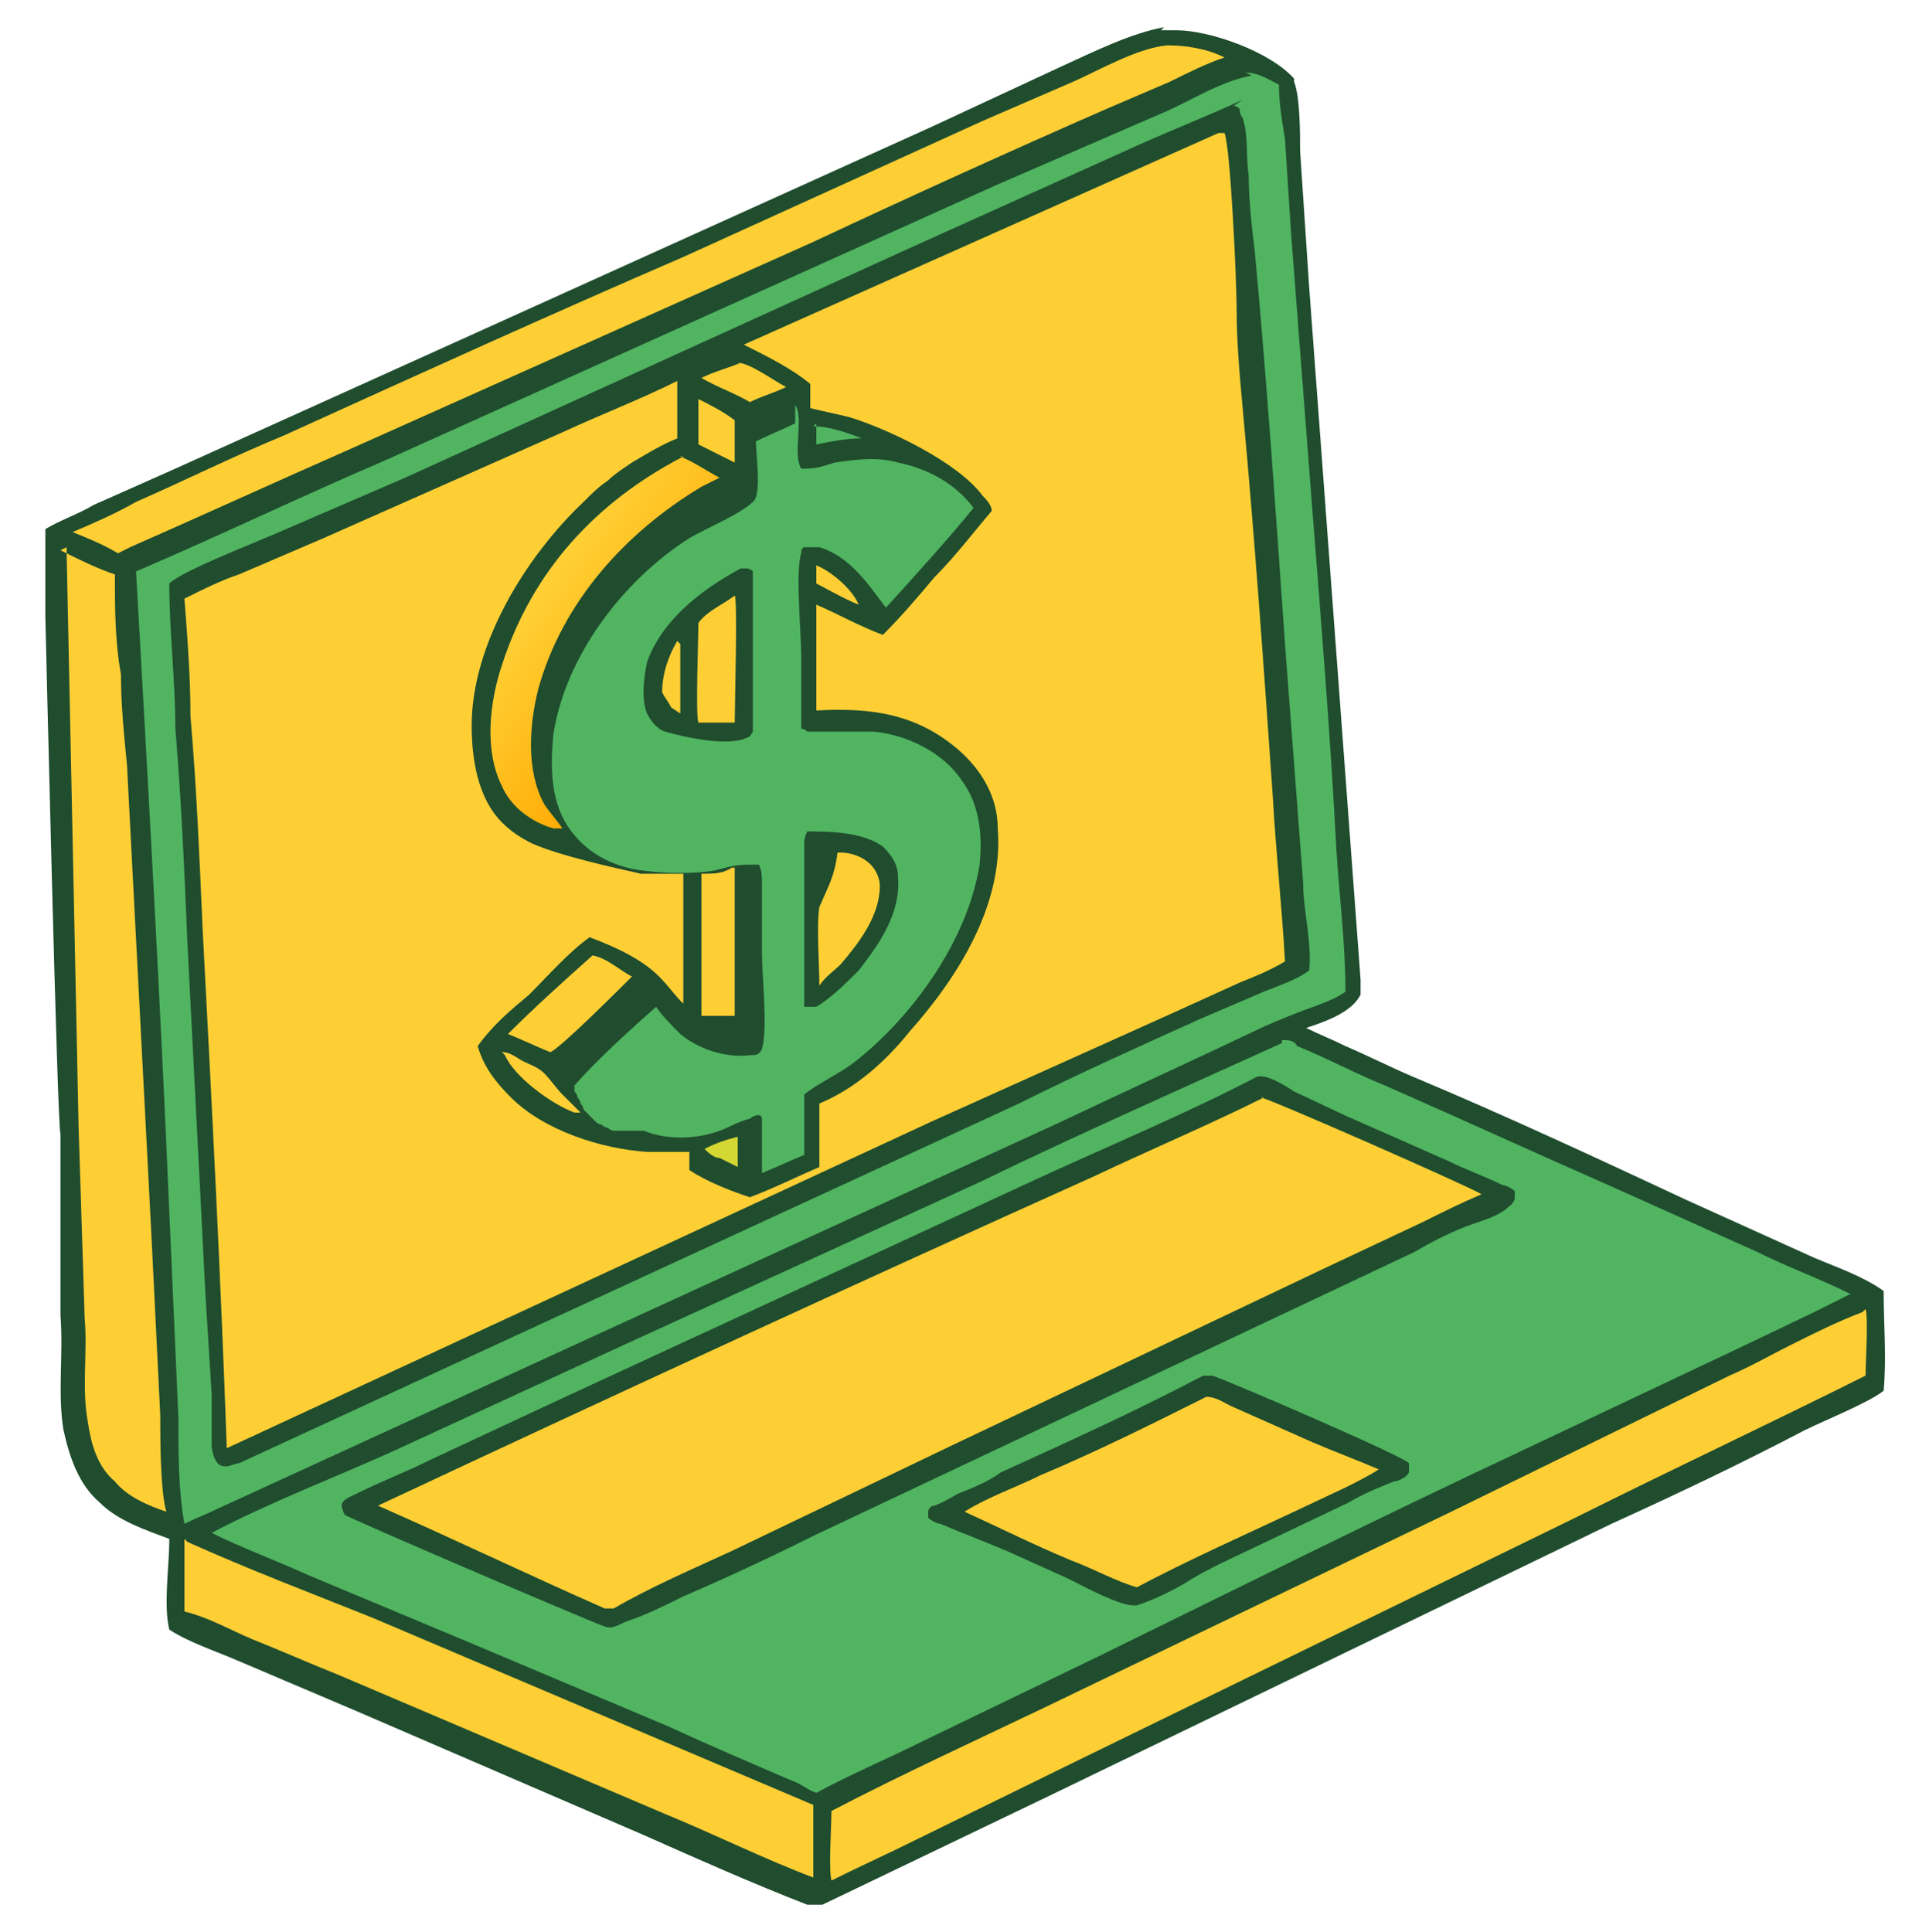 <?xml version="1.0" encoding="UTF-8"?>
<svg id="Layer_1" xmlns="http://www.w3.org/2000/svg" xmlns:xlink="http://www.w3.org/1999/xlink" version="1.1" viewBox="0 0 63.8 63.9">
  <!-- Generator: Adobe Illustrator 29.1.0, SVG Export Plug-In . SVG Version: 2.1.0 Build 142)  -->
  <defs>
    <style>
      .st0 {
        fill: #fecf35;
      }

      .st1 {
        fill: url(#linear-gradient);
      }

      .st2 {
        fill: #d5d732;
      }

      .st3 {
        fill: #1f4d2e;
      }

      .st4 {
        fill: #51b461;
      }
    </style>
    <linearGradient id="linear-gradient" x1="22" y1="37.1" x2="17.8" y2="40.1" gradientTransform="translate(0 59.5) scale(1 -1)" gradientUnits="userSpaceOnUse">
      <stop offset="0" stop-color="#ffad07"/>
      <stop offset="1" stop-color="#ffd036"/>
    </linearGradient>
  </defs>
  <path class="st3" d="M38.4,1c.2,0,.3,0,.5,0,1.1,0,3.1.7,3.9,1.6,0,0,0,0,0,0,0,0,0,0,0,.1.2.5.2,1.7.2,2.3l.3,4.5,1.7,22.9c0,.2,0,.3,0,.5-.3.6-1.2.9-1.8,1.1.4.2.9.4,1.3.6.7.3,1.5.7,2.2,1,3.1,1.3,6.1,2.7,9.1,4.1l4.2,1.9c.7.3,1.6.6,2.3,1.1,0,1.1.1,2.2,0,3.3-.5.4-2,1-2.6,1.3-2.1,1.1-4.2,2.1-6.4,3.1l-18.6,9c-2.5,1.2-5,2.4-7.5,3.6,0,0,0,0,0,0-.2,0-.3,0-.5,0-1.8-.7-3.6-1.5-5.4-2.3l-9.5-4.1-4-1.7c-.7-.3-1.6-.6-2.2-1-.2-.8,0-2.1,0-3-.8-.3-1.7-.6-2.3-1.2-.7-.6-1-1.5-1.2-2.4-.2-1.2,0-2.5-.1-3.8v-6c-.1,0-.5-17.1-.5-17.1,0-1,0-1.9,0-2.9.5-.3,1.1-.5,1.6-.8l2.7-1.2,9.3-4.2,15.7-7.1,4.3-2c1.1-.5,2.3-1.1,3.4-1.3Z"/>
  <path class="st4" d="M41.2,2.4c.4,0,.7.2,1.1.4,0,.6.1,1.2.2,1.8l.2,3.1.7,9.1c.3,3.8.6,7.5.8,11.3.1,1.6.3,3.1.3,4.7-.4.3-1.1.5-1.6.7-.5.2-1,.4-1.4.6-2.1,1-4.3,2-6.4,3l-27.9,12.8c-.4.2-.7.3-1.1.5-.2-1.1-.2-2.3-.2-3.5-.1-2.3-.2-4.5-.3-6.8-.3-7.1-.7-14.1-1.1-21.2,2.8-1.2,5.5-2.5,8.3-3.7l20.2-9.1,5.3-2.3c1-.4,2-1.1,3.1-1.3Z"/>
  <path class="st3" d="M40.8,3.5s0,0,0,0c0,0,.1,0,.2.1,0,0,0,.2.1.3.2.6.1,1.3.2,1.9,0,.8.1,1.7.2,2.5.4,4.3.7,8.7,1,13,.2,2.6.4,5.3.6,7.9,0,.9.3,2,.2,2.9-.4.3-1,.5-1.5.7l-2.1.9c-2,.9-4,1.8-6,2.8l-25.8,11.9c-.1,0-.3.1-.4.1-.1,0-.2,0-.3-.1-.1-.1-.2-.4-.2-.6,0-.6,0-1.1,0-1.7l-.2-3.2-.6-11.7c-.1-2.4-.2-4.7-.4-7.1,0-1.6-.2-3.2-.2-4.8.4-.4,2.7-1.3,3.4-1.6l4.4-1.9,16.7-7.6,7.1-3.2c1.3-.6,2.6-1.1,3.9-1.7Z"/>
  <path class="st0" d="M40.5,4.4h0c.2.5.4,4.9.4,5.8,0,1.1.1,2.2.2,3.3.4,4.3.7,8.6,1,12.9.1,1.8.3,3.6.4,5.4-.5.3-1,.5-1.5.7l-2.2,1-8,3.6-23.3,10.8c-.2-5.7-.5-11.5-.8-17.2-.1-2.3-.2-4.7-.4-7,0-1.3-.1-2.6-.2-3.9.6-.3,1.2-.6,1.8-.8l2.8-1.2,7.9-3.5c1.3-.6,2.6-1.1,3.8-1.7,0,.6,0,1.3,0,1.9-.5.2-1,.5-1.5.8-.3.2-.6.4-.8.6-.3.2-.5.4-.8.7-1.9,1.8-3.7,4.7-3.7,7.4,0,1.1.2,2.4,1,3.2.3.3.6.5,1,.7.9.4,2.7.8,3.6,1,.5,0,.9,0,1.4,0v4.3c-.3-.3-.5-.6-.8-.9-.6-.6-1.5-1-2.3-1.3-.7.5-1.4,1.3-2,1.9-.6.5-1.2,1-1.7,1.7.2.7.6,1.2,1.1,1.7,1.1,1.1,3,1.7,4.5,1.8.5,0,.9,0,1.4,0v.6c.6.4,1.4.7,2,.9.8-.3,1.6-.7,2.3-1v-2.1c1.2-.5,2.2-1.4,3-2.4,1.6-1.8,3.1-4.2,2.9-6.7,0-1-.5-1.9-1.3-2.6-1.4-1.2-2.9-1.4-4.7-1.3v-3.5c.7.3,1.4.7,2.2,1,.6-.6,1.2-1.3,1.7-1.9.7-.7,1.3-1.5,1.9-2.2,0-.2-.2-.4-.3-.5-.8-1.1-3.1-2.2-4.4-2.6-.4-.1-.9-.2-1.3-.3v-.8c-.6-.5-1.4-.9-2.2-1.3l15.7-7Z"/>
  <path class="st4" d="M26.3,13.4c.3.4-.1,1.6.2,2.1,0,0,0,0,.2,0,.3,0,.6-.1.9-.2.7-.1,1.4-.2,2.1,0,1,.2,1.9.7,2.5,1.5-.9,1.1-1.9,2.2-2.9,3.3-.6-.8-1.2-1.7-2.2-2-.1,0-.3,0-.5,0,0,0-.1,0-.1.2-.2.6,0,2.6,0,3.4,0,.7,0,1.4,0,2.1,0,0,0,.2,0,.3,0,0,.1,0,.2.1.2,0,.4,0,.7,0,.5,0,1,0,1.5,0,1.1.1,2.3.7,2.9,1.6.6.8.7,1.8.6,2.8-.4,2.5-2.2,5-4.1,6.5-.5.4-1.2.7-1.7,1.1h0c0,.7,0,1.3,0,2-.5.2-.9.4-1.4.6v-1.3c0-.1,0-.4,0-.5,0-.2-.3-.1-.4,0-.4.1-.7.3-1,.4-.8.3-1.8.3-2.5,0,0,0-.1,0-.2,0,0,0-.1,0-.2,0,0,0-.1,0-.2,0s-.1,0-.2,0c0,0-.1,0-.2,0,0,0-.1,0-.2-.1,0,0-.1,0-.2-.1,0,0-.1,0-.2-.1,0,0,0,0-.1-.1,0,0,0,0-.1-.1,0,0,0,0-.1-.1,0,0,0,0-.1-.1,0,0,0-.1-.1-.2,0,0,0-.1-.1-.2,0,0,0-.1-.1-.2,0,0,0-.1,0-.2.8-.9,1.8-1.8,2.7-2.6.2.3.5.6.8.9.6.5,1.5.8,2.3.7.2,0,.3,0,.4-.2.2-.7,0-2.4,0-3.2,0-.8,0-1.5,0-2.3,0-.2,0-.4-.1-.6,0,0-.3,0-.4,0-.4,0-.7.1-1.1.2-.7.1-1.5.1-2.3,0-.9-.1-1.8-.5-2.4-1.3-.7-.9-.7-2.1-.6-3.2.4-2.6,2.3-5.1,4.5-6.5.5-.3,1.7-.8,2.1-1.2.3-.2.1-1.6.1-2,.4-.2.9-.4,1.3-.6Z"/>
  <path class="st3" d="M24.7,18.8s0,0,0,0c0,0,.1,0,.2.1,0,.1,0,.3,0,.4,0,.5,0,1,0,1.6,0,.5,0,3,0,3.3,0,0-.1.2-.2.2-.6.3-2,0-2.7-.2-.3-.1-.5-.4-.6-.6-.2-.5-.1-1.2,0-1.7.5-1.4,1.8-2.4,3.1-3.1Z"/>
  <path class="st0" d="M24.3,19.7s0,0,0,0c.1.1,0,3.7,0,4.2h-1.2c-.1-.2,0-2.9,0-3.3.3-.4.8-.6,1.2-.9Z"/>
  <path class="st0" d="M22.5,21.3c0,.4,0,.9,0,1.3,0,.3,0,.7,0,1l-.3-.2c-.1-.2-.2-.3-.3-.5,0-.6.2-1.2.5-1.7Z"/>
  <path class="st3" d="M26.6,27.5c.8,0,1.9,0,2.6.5.3.3.5.6.5,1,.1,1.2-.6,2.2-1.3,3.1-.4.4-.9.9-1.4,1.2-.1,0-.2,0-.4,0,0,0,0,0,0,0,0-.1,0-.3,0-.5,0-.9,0-1.7,0-2.6,0-.7,0-1.5,0-2.2,0-.2,0-.3.1-.5Z"/>
  <path class="st0" d="M27.8,28.2c.3,0,.7.1,1,.4.2.2.3.5.3.7,0,1-.7,1.9-1.3,2.6-.2.2-.5.4-.7.7,0-.7-.1-2,0-2.6.3-.7.5-1,.6-1.8Z"/>
  <path class="st1" d="M22.5,15.1c.5.2.9.5,1.3.7-.2.1-.4.2-.6.3-2.5,1.5-4.6,3.8-5.4,6.7-.3,1.2-.4,2.7.2,3.8.2.3.4.5.6.8h0c-.1,0-.2,0-.3,0-.7-.2-1.4-.7-1.7-1.4-.6-1.2-.4-2.8,0-4,1-3.1,3.1-5.4,6-6.9Z"/>
  <path class="st0" d="M24.3,28.7h0s0,0,0,0c0,.5,0,1.1,0,1.6v3.3c-.3,0-.6,0-.9,0h-.2c0,0,0,0,0-.1,0-.1,0-4.2,0-4.6.4,0,.7,0,1-.2Z"/>
  <path class="st0" d="M19.6,31.6c.5.1.9.5,1.3.7-.4.4-2.4,2.4-2.7,2.5-.5-.2-.9-.4-1.4-.6.9-.9,1.9-1.8,2.8-2.6Z"/>
  <path class="st0" d="M24.4,12c.4,0,1.2.6,1.6.8-.4.2-.8.3-1.2.5-.5-.3-1.1-.5-1.6-.8.4-.2.8-.3,1.3-.5Z"/>
  <path class="st0" d="M23.1,13.2c.4.2.8.4,1.2.7,0,.5,0,1,0,1.4-.4-.2-.8-.4-1.2-.6,0-.5,0-1,0-1.5Z"/>
  <path class="st0" d="M16.6,34.8c.3,0,.5.2.7.3.2.1.5.2.7.4.2.2.4.5.6.7.2.2.4.4.6.6,0,0-.1,0-.2,0-.8-.3-2-1.2-2.3-1.9Z"/>
  <path class="st0" d="M27,18.7s0,0,0,0c.5.2,1.2.8,1.4,1.3-.5-.2-1-.5-1.4-.7,0-.2,0-.4,0-.6Z"/>
  <path class="st2" d="M24.4,37.6h0c0,.3,0,.7,0,1l-.6-.3c-.2,0-.4-.2-.5-.3.4-.2.7-.3,1.1-.4Z"/>
  <path class="st4" d="M26.9,14.1c.5,0,1.1.2,1.6.4h0s0,0,0,0c-.5,0-1,.1-1.5.2v-.7Z"/>
  <path class="st4" d="M42.4,34.4c.2,0,.4,0,.5.2,1,.4,1.9.9,2.9,1.3,2.5,1.1,4.9,2.2,7.4,3.3l4.9,2.2c1,.5,2.1.9,3.1,1.4-.4.2-.8.4-1.2.6l-2.3,1.1-7.4,3.5c-4.7,2.2-9.3,4.5-14,6.8l-5.8,2.8c-1.2.6-2.4,1.1-3.5,1.7-.3-.1-.5-.3-.8-.4-1.4-.6-2.8-1.2-4.1-1.8l-6.4-2.7-5.5-2.3c-1.1-.5-2.2-.9-3.2-1.4,1.9-1,4-1.8,6-2.7l7.6-3.5,11.8-5.4c3.3-1.6,6.7-3.1,10-4.6Z"/>
  <path class="st3" d="M41.6,35.6s0,0,.1,0c.3,0,.8.3,1.1.5l1.7.8,3.4,1.5c.6.3,1.2.5,1.8.8.1,0,.3.1.4.2,0,0,0,.1,0,.2,0,.2-.2.3-.3.4-.4.3-.9.4-1.4.6-.5.2-1.1.5-1.6.8l-7.2,3.4-12.7,6c-1.4.7-2.9,1.4-4.3,2-.6.3-1.2.6-1.8.8-.3.1-.5.3-.8.2-.8-.3-8.5-3.6-8.6-3.7,0,0-.1-.2-.1-.3,0-.2.3-.3.5-.4.8-.4,1.6-.7,2.4-1.1l4.5-2.1,15.8-7.3c2.4-1.1,4.8-2.1,7.1-3.3Z"/>
  <path class="st0" d="M41.7,36.3c.2,0,6.8,2.9,7.3,3.2-.7.3-1.3.6-1.9.9l-3.4,1.6-12.2,5.8-7.3,3.5c-1.3.6-2.7,1.2-3.9,1.9h-.3c-2.5-1.1-5-2.3-7.5-3.4,7.9-3.7,15.7-7.3,23.7-10.9,1.9-.9,3.8-1.7,5.6-2.6Z"/>
  <path class="st3" d="M39.8,45.5s0,0,0,0c.1,0,.2,0,.3,0,.6.2,6.4,2.7,6.5,2.9,0,0,0,.2,0,.3-.1.2-.4.3-.5.3-.5.2-1,.4-1.5.7l-4.2,2c-.4.2-.8.4-1.1.6-.5.3-1.1.6-1.7.8,0,0,0,0-.1,0-.5,0-1.6-.6-2.2-.9l-2-.9c-.7-.3-1.5-.6-2.2-.9-.1,0-.3-.1-.4-.2,0,0,0-.1,0-.2,0-.1.1-.2.2-.2.3-.1.6-.3.8-.4.5-.2,1-.4,1.4-.7,2.2-1,4.4-2,6.5-3.1Z"/>
  <path class="st0" d="M39.9,46.2c.3,0,.6.2.8.3.9.4,1.8.8,2.7,1.2.7.3,1.5.6,2.2.9-.3.2-.7.4-1.1.6l-1.7.8c-1.7.8-3.5,1.6-5.2,2.5-.7-.2-1.4-.6-2.2-.9-1.2-.5-2.4-1.1-3.5-1.6.8-.5,1.7-.8,2.5-1.2,1.9-.8,3.7-1.7,5.5-2.6Z"/>
  <path class="st0" d="M61.7,43.3c.1.2,0,1.9,0,2.2-3.2,1.6-6.4,3.1-9.6,4.7l-16.6,8.1-5.1,2.5c-1,.5-1.9.9-2.9,1.4-.1-.4,0-1.8,0-2.3,2.3-1.2,4.7-2.3,7-3.4l13.5-6.5,9.2-4.5c.7-.3,1.4-.7,2-1,.8-.4,1.6-.8,2.4-1.1Z"/>
  <path class="st0" d="M2,18.2c.6.3,1.2.6,1.8.8,0,1.1,0,2.2.2,3.3,0,1,.1,2,.2,3l.8,15.4.3,6.1c0,.8,0,2.5.2,3.2-.6-.2-1.3-.5-1.7-1-.6-.5-.8-1.3-.9-2-.2-1.1,0-2.3-.1-3.4l-.2-6.3-.4-19.2Z"/>
  <path class="st0" d="M38.6,1.5c.6,0,1.3.1,1.9.4-.6.2-1.2.5-1.8.8-.7.3-1.4.6-2.1.9-3.2,1.4-6.5,2.9-9.7,4.4l-15.2,6.8c-2.5,1.1-4.9,2.2-7.4,3.3l-.4.2c-.5-.3-1-.5-1.5-.7.7-.3,1.4-.6,2.1-1,1.6-.7,3.2-1.5,4.9-2.2,4.4-2,8.8-4,13.2-5.9l9.9-4.5,3-1.3c.9-.4,2.1-1.1,3.1-1.2Z"/>
  <path class="st0" d="M6.2,51c2,.9,4.1,1.7,6.1,2.5l14.6,6.2c0,.8,0,1.6,0,2.4-1.6-.6-3.2-1.4-4.9-2.1l-10.8-4.6c-1-.4-1.9-.8-2.9-1.2-.7-.3-1.4-.7-2.2-.9,0-.8,0-1.6,0-2.4Z"/>
</svg>